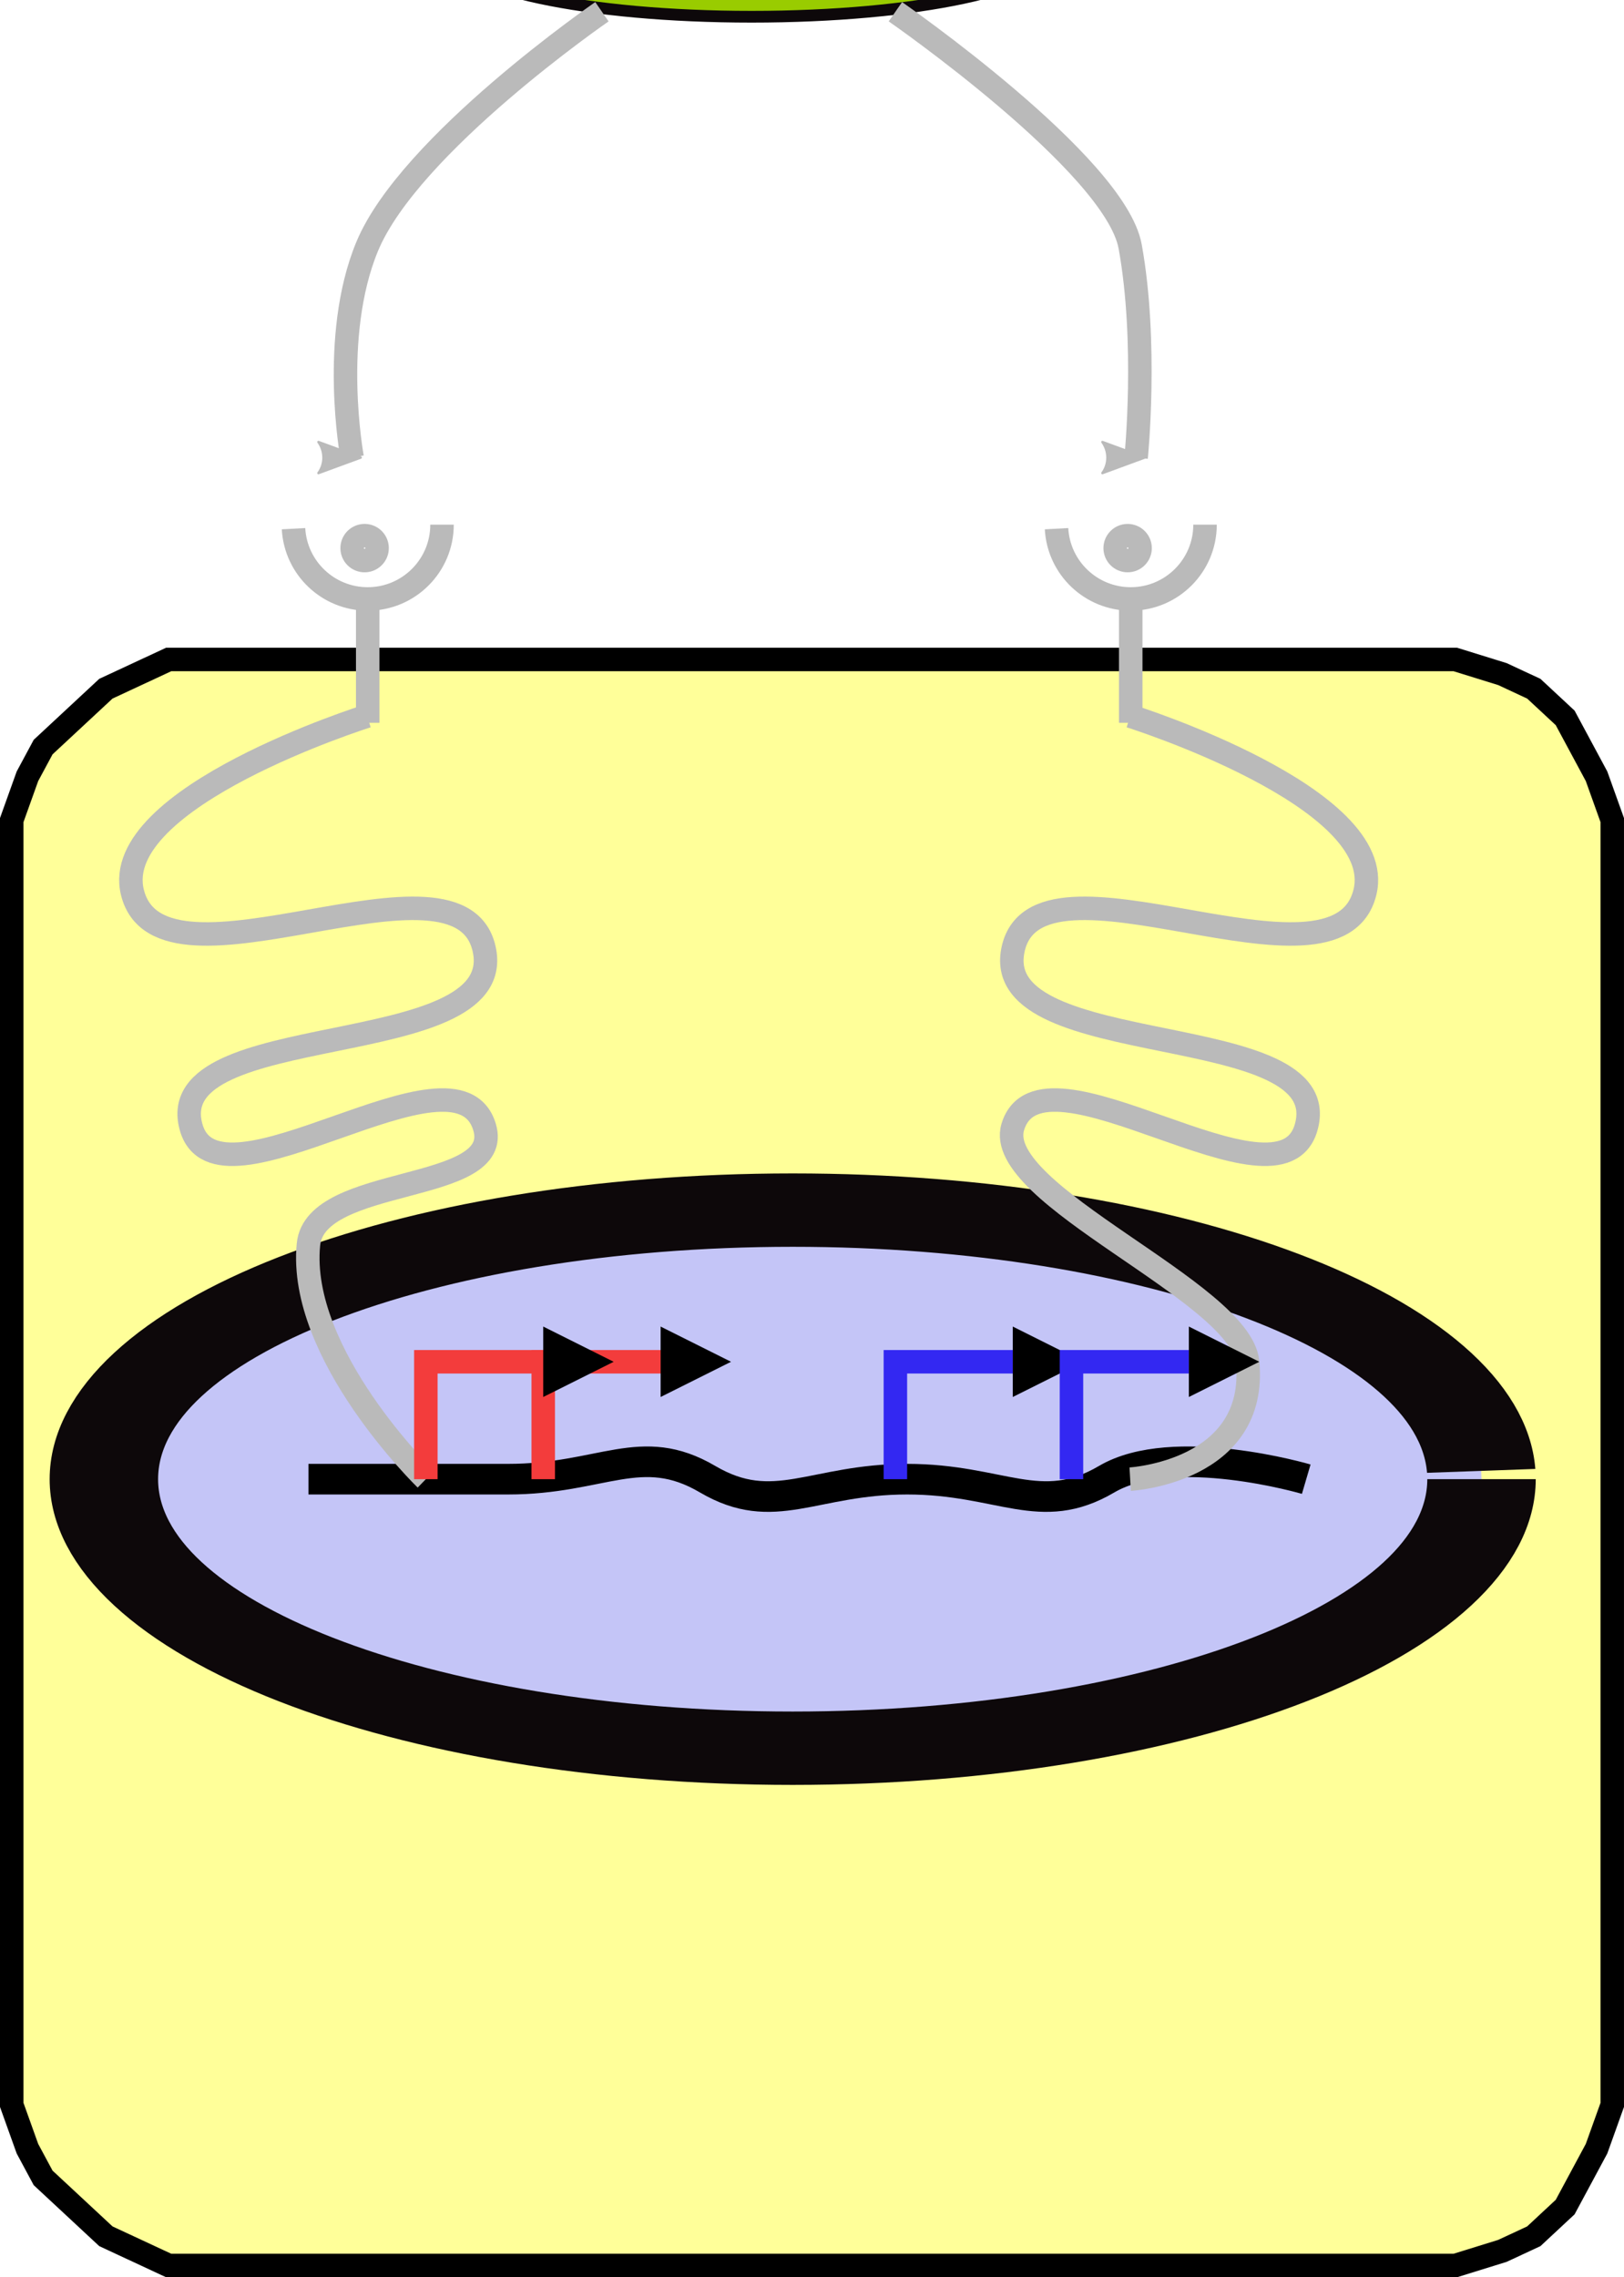 <?xml version="1.0" encoding="UTF-8" standalone="no"?>
<svg
   xmlns:dc="http://purl.org/dc/elements/1.1/"
   xmlns:cc="http://creativecommons.org/ns#"
   xmlns:rdf="http://www.w3.org/1999/02/22-rdf-syntax-ns#"
   xmlns:svg="http://www.w3.org/2000/svg"
   xmlns="http://www.w3.org/2000/svg"
   xmlns:sodipodi="http://sodipodi.sourceforge.net/DTD/sodipodi-0.dtd"
   xmlns:inkscape="http://www.inkscape.org/namespaces/inkscape"
   width="138.346"
   height="193.981"
   id="svg11205"
   sodipodi:version="0.32"
   inkscape:version="0.47pre4 r22446"
   sodipodi:docname="hep-pe-lsec-signals-only-mrna.svg"
   inkscape:output_extension="org.inkscape.output.svg.inkscape"
   version="1.0">
  <sodipodi:namedview
     inkscape:window-height="1152"
     inkscape:window-width="1528"
     inkscape:pageshadow="2"
     inkscape:pageopacity="0.0"
     guidetolerance="10.0"
     gridtolerance="10.0"
     objecttolerance="10.0"
     borderopacity="1.0"
     bordercolor="#666666"
     pagecolor="#ffffff"
     id="base"
     showgrid="true"
     inkscape:snap-global="true"
     inkscape:zoom="3.6415266"
     inkscape:cx="55.248518"
     inkscape:cy="99.750282"
     inkscape:window-x="0"
     inkscape:window-y="24"
     inkscape:current-layer="g3495"
     inkscape:window-maximized="1">
    <inkscape:grid
       enabled="true"
       visible="true"
       id="grid11766"
       type="xygrid"
       empspacing="5"
       snapvisiblegridlinesonly="true" />
  </sodipodi:namedview>
  <defs
     id="defs11207">
    <inkscape:path-effect
       effect="spiro"
       id="path-effect4948"
       is_visible="true" />
    <inkscape:path-effect
       effect="spiro"
       id="path-effect4944"
       is_visible="true" />
    <inkscape:path-effect
       effect="spiro"
       id="path-effect4940"
       is_visible="true" />
    <inkscape:path-effect
       is_visible="true"
       id="path-effect4408"
       effect="spiro" />
    <marker
       style="overflow:visible"
       id="Arrow2Mend"
       refX="0"
       refY="0"
       orient="auto"
       inkscape:stockid="Arrow2Mend">
      <path
         transform="scale(-0.6,-0.6)"
         d="M 8.719,4.034 -2.207,0.016 8.719,-4.002 c -1.745,2.372 -1.735,5.617 -6e-7,8.035 z"
         style="font-size:12px;fill-rule:evenodd;stroke-width:0.625;stroke-linejoin:round"
         id="path3982" />
    </marker>
    <inkscape:perspective
       id="perspective11764"
       inkscape:persp3d-origin="206.52451 : 59.184331 : 1"
       inkscape:vp_z="413.04901 : 88.776497 : 1"
       inkscape:vp_y="0 : 1000 : 0"
       inkscape:vp_x="0 : 88.776497 : 1"
       sodipodi:type="inkscape:persp3d" />
    <marker
       orient="auto"
       markerHeight="3"
       markerWidth="4"
       markerUnits="strokeWidth"
       refY="5"
       refX="0"
       viewBox="0 0 10 10"
       id="ArrowEnd">
      <path
         id="path11210"
         d="M 0,0 10,5 0,10 0,0 z" />
    </marker>
    <marker
       orient="auto"
       markerHeight="3"
       markerWidth="4"
       markerUnits="strokeWidth"
       refY="5"
       refX="10"
       viewBox="0 0 10 10"
       id="ArrowStart">
      <path
         id="path11213"
         d="M 10,0 0,5 10,10 10,0 z" />
    </marker>
    <inkscape:perspective
       sodipodi:type="inkscape:persp3d"
       inkscape:vp_x="0 : 0.5 : 1"
       inkscape:vp_y="0 : 1000 : 0"
       inkscape:vp_z="1 : 0.5 : 1"
       inkscape:persp3d-origin="0.5 : 0.33333333 : 1"
       id="perspective4426" />
    <inkscape:path-effect
       is_visible="true"
       id="path-effect4408-2"
       effect="spiro" />
    <inkscape:perspective
       sodipodi:type="inkscape:persp3d"
       inkscape:vp_x="0 : 0.5 : 1"
       inkscape:vp_y="0 : 1000 : 0"
       inkscape:vp_z="1 : 0.5 : 1"
       inkscape:persp3d-origin="0.5 : 0.33333333 : 1"
       id="perspective4426-7" />
    <inkscape:path-effect
       is_visible="true"
       id="path-effect4408-8"
       effect="spiro" />
    <marker
       style="overflow:visible"
       id="Arrow2MendL"
       refX="0"
       refY="0"
       orient="auto"
       inkscape:stockid="Arrow2MendL">
      <path
         transform="scale(-0.6,-0.6)"
         d="M 8.719,4.034 -2.207,0.016 8.719,-4.002 c -1.745,2.372 -1.735,5.617 -6e-7,8.035 z"
         style="font-size:12px;fill:#f33c3c;fill-rule:evenodd;stroke:#f33c3c;stroke-width:0.625;stroke-linejoin:round"
         id="path4479" />
    </marker>
    <inkscape:perspective
       id="perspective4916"
       inkscape:persp3d-origin="0.5 : 0.33333333 : 1"
       inkscape:vp_z="1 : 0.5 : 1"
       inkscape:vp_y="0 : 1000 : 0"
       inkscape:vp_x="0 : 0.5 : 1"
       sodipodi:type="inkscape:persp3d" />
    <marker
       style="overflow:visible"
       id="Arrow2MendL-2"
       refX="0"
       refY="0"
       orient="auto"
       inkscape:stockid="Arrow2MendL">
      <path
         transform="scale(-0.6,-0.6)"
         d="M 8.719,4.034 -2.207,0.016 8.719,-4.002 c -1.745,2.372 -1.735,5.617 -6e-7,8.035 z"
         style="font-size:12px;fill:#f33c3c;fill-rule:evenodd;stroke:#f33c3c;stroke-width:0.625;stroke-linejoin:round"
         id="path4479-4" />
    </marker>
    <inkscape:perspective
       id="perspective5154"
       inkscape:persp3d-origin="0.5 : 0.33333333 : 1"
       inkscape:vp_z="1 : 0.5 : 1"
       inkscape:vp_y="0 : 1000 : 0"
       inkscape:vp_x="0 : 0.5 : 1"
       sodipodi:type="inkscape:persp3d" />
    <inkscape:path-effect
       is_visible="true"
       id="path-effect4408-86"
       effect="spiro" />
    <inkscape:perspective
       id="perspective5154-5"
       inkscape:persp3d-origin="0.5 : 0.33333333 : 1"
       inkscape:vp_z="1 : 0.5 : 1"
       inkscape:vp_y="0 : 1000 : 0"
       inkscape:vp_x="0 : 0.5 : 1"
       sodipodi:type="inkscape:persp3d" />
    <inkscape:path-effect
       is_visible="true"
       id="path-effect4408-9"
       effect="spiro" />
    <marker
       orient="auto"
       markerHeight="3"
       markerWidth="4"
       markerUnits="strokeWidth"
       refY="5"
       refX="0"
       viewBox="0 0 10 10"
       id="ArrowEndl"
       inkscape:stockid="ArrowEndl">
      <path
         id="path5217"
         d="M 0,0 10,5 0,10 0,0 z" />
    </marker>
    <marker
       orient="auto"
       markerHeight="3"
       markerWidth="4"
       markerUnits="strokeWidth"
       refY="5"
       refX="0"
       viewBox="0 0 10 10"
       id="ArrowEndlf"
       inkscape:stockid="ArrowEndlf">
      <path
         id="path5316"
         d="M 0,0 10,5 0,10 0,0 z" />
    </marker>
    <marker
       style="overflow:visible"
       id="Arrow2MendLp"
       refX="0"
       refY="0"
       orient="auto"
       inkscape:stockid="Arrow2MendLp">
      <path
         transform="scale(-0.6,-0.6)"
         d="M 8.719,4.034 -2.207,0.016 8.719,-4.002 c -1.745,2.372 -1.735,5.617 -6e-7,8.035 z"
         style="font-size:12px;fill:#3328f2;fill-rule:evenodd;stroke:#3328f2;stroke-width:0.625;stroke-linejoin:round"
         id="path5419" />
    </marker>
    <inkscape:perspective
       sodipodi:type="inkscape:persp3d"
       inkscape:vp_x="0 : 0.5 : 1"
       inkscape:vp_y="0 : 1000 : 0"
       inkscape:vp_z="1 : 0.5 : 1"
       inkscape:persp3d-origin="0.5 : 0.33333333 : 1"
       id="perspective5498" />
    <inkscape:perspective
       sodipodi:type="inkscape:persp3d"
       inkscape:vp_x="0 : 0.5 : 1"
       inkscape:vp_y="0 : 1000 : 0"
       inkscape:vp_z="1 : 0.5 : 1"
       inkscape:persp3d-origin="0.5 : 0.33333333 : 1"
       id="perspective5520" />
    <marker
       orient="auto"
       markerHeight="3"
       markerWidth="4"
       markerUnits="strokeWidth"
       refY="5"
       refX="0"
       viewBox="0 0 10 10"
       id="ArrowEndlf-5"
       inkscape:stockid="ArrowEndlf">
      <path
         id="path5316-7"
         d="M 0,0 10,5 0,10 0,0 z" />
    </marker>
    <inkscape:path-effect
       effect="spiro"
       id="path-effect4948-2"
       is_visible="true" />
    <inkscape:perspective
       sodipodi:type="inkscape:persp3d"
       inkscape:vp_x="0 : 0.5 : 1"
       inkscape:vp_y="0 : 1000 : 0"
       inkscape:vp_z="1 : 0.5 : 1"
       inkscape:persp3d-origin="0.5 : 0.33333333 : 1"
       id="perspective5578" />
    <inkscape:path-effect
       is_visible="true"
       id="path-effect4408-2-3"
       effect="spiro" />
    <inkscape:perspective
       sodipodi:type="inkscape:persp3d"
       inkscape:vp_x="0 : 0.5 : 1"
       inkscape:vp_y="0 : 1000 : 0"
       inkscape:vp_z="1 : 0.5 : 1"
       inkscape:persp3d-origin="0.5 : 0.33333333 : 1"
       id="perspective5578-3" />
    <inkscape:path-effect
       is_visible="true"
       id="path-effect4408-2-1"
       effect="spiro" />
    <marker
       orient="auto"
       markerHeight="3"
       markerWidth="4"
       markerUnits="strokeWidth"
       refY="5"
       refX="0"
       viewBox="0 0 10 10"
       id="ArrowEndlfH"
       inkscape:stockid="ArrowEndlfH">
      <path
         id="path5655"
         d="M 0,0 10,5 0,10 0,0 z" />
    </marker>
    <inkscape:perspective
       id="perspective5749"
       inkscape:persp3d-origin="0.5 : 0.33333333 : 1"
       inkscape:vp_z="1 : 0.5 : 1"
       inkscape:vp_y="0 : 1000 : 0"
       inkscape:vp_x="0 : 0.5 : 1"
       sodipodi:type="inkscape:persp3d" />
    <marker
       orient="auto"
       markerHeight="3"
       markerWidth="4"
       markerUnits="strokeWidth"
       refY="5"
       refX="0"
       viewBox="0 0 10 10"
       id="ArrowEndlf-9"
       inkscape:stockid="ArrowEndlf">
      <path
         id="path5316-2"
         d="M 0,0 10,5 0,10 0,0 z" />
    </marker>
    <inkscape:path-effect
       effect="spiro"
       id="path-effect4948-0"
       is_visible="true" />
    <inkscape:perspective
       id="perspective5780"
       inkscape:persp3d-origin="0.5 : 0.33333333 : 1"
       inkscape:vp_z="1 : 0.5 : 1"
       inkscape:vp_y="0 : 1000 : 0"
       inkscape:vp_x="0 : 0.5 : 1"
       sodipodi:type="inkscape:persp3d" />
    <marker
       orient="auto"
       markerHeight="3"
       markerWidth="4"
       markerUnits="strokeWidth"
       refY="5"
       refX="0"
       viewBox="0 0 10 10"
       id="ArrowEndlfH-7"
       inkscape:stockid="ArrowEndlfH">
      <path
         id="path5655-5"
         d="M 0,0 10,5 0,10 0,0 z" />
    </marker>
    <inkscape:path-effect
       effect="spiro"
       id="path-effect4948-2-1"
       is_visible="true" />
    <inkscape:perspective
       id="perspective6063"
       inkscape:persp3d-origin="0.5 : 0.33333333 : 1"
       inkscape:vp_z="1 : 0.5 : 1"
       inkscape:vp_y="0 : 1000 : 0"
       inkscape:vp_x="0 : 0.5 : 1"
       sodipodi:type="inkscape:persp3d" />
    <inkscape:perspective
       id="perspective6063-6"
       inkscape:persp3d-origin="0.5 : 0.33333333 : 1"
       inkscape:vp_z="1 : 0.5 : 1"
       inkscape:vp_y="0 : 1000 : 0"
       inkscape:vp_x="0 : 0.5 : 1"
       sodipodi:type="inkscape:persp3d" />
    <inkscape:perspective
       id="perspective6094"
       inkscape:persp3d-origin="0.5 : 0.33333333 : 1"
       inkscape:vp_z="1 : 0.5 : 1"
       inkscape:vp_y="0 : 1000 : 0"
       inkscape:vp_x="0 : 0.5 : 1"
       sodipodi:type="inkscape:persp3d" />
    <inkscape:perspective
       id="perspective6116"
       inkscape:persp3d-origin="0.5 : 0.33333333 : 1"
       inkscape:vp_z="1 : 0.5 : 1"
       inkscape:vp_y="0 : 1000 : 0"
       inkscape:vp_x="0 : 0.5 : 1"
       sodipodi:type="inkscape:persp3d" />
    <inkscape:perspective
       id="perspective6116-2"
       inkscape:persp3d-origin="0.5 : 0.33333333 : 1"
       inkscape:vp_z="1 : 0.5 : 1"
       inkscape:vp_y="0 : 1000 : 0"
       inkscape:vp_x="0 : 0.5 : 1"
       sodipodi:type="inkscape:persp3d" />
    <inkscape:perspective
       id="perspective6116-5"
       inkscape:persp3d-origin="0.5 : 0.33333333 : 1"
       inkscape:vp_z="1 : 0.5 : 1"
       inkscape:vp_y="0 : 1000 : 0"
       inkscape:vp_x="0 : 0.5 : 1"
       sodipodi:type="inkscape:persp3d" />
    <inkscape:perspective
       id="perspective6390"
       inkscape:persp3d-origin="0.5 : 0.33333333 : 1"
       inkscape:vp_z="1 : 0.5 : 1"
       inkscape:vp_y="0 : 1000 : 0"
       inkscape:vp_x="0 : 0.5 : 1"
       sodipodi:type="inkscape:persp3d" />
    <inkscape:perspective
       id="perspective6626"
       inkscape:persp3d-origin="0.5 : 0.33333333 : 1"
       inkscape:vp_z="1 : 0.5 : 1"
       inkscape:vp_y="0 : 1000 : 0"
       inkscape:vp_x="0 : 0.5 : 1"
       sodipodi:type="inkscape:persp3d" />
    <inkscape:perspective
       id="perspective6626-7"
       inkscape:persp3d-origin="0.5 : 0.33333333 : 1"
       inkscape:vp_z="1 : 0.5 : 1"
       inkscape:vp_y="0 : 1000 : 0"
       inkscape:vp_x="0 : 0.5 : 1"
       sodipodi:type="inkscape:persp3d" />
    <inkscape:perspective
       id="perspective6626-6"
       inkscape:persp3d-origin="0.5 : 0.33333333 : 1"
       inkscape:vp_z="1 : 0.5 : 1"
       inkscape:vp_y="0 : 1000 : 0"
       inkscape:vp_x="0 : 0.5 : 1"
       sodipodi:type="inkscape:persp3d" />
    <marker
       style="overflow:visible"
       id="Arrow2MendLa"
       refX="0"
       refY="0"
       orient="auto"
       inkscape:stockid="Arrow2MendLa">
      <path
         transform="scale(-0.6,-0.6)"
         d="M 8.719,4.034 -2.207,0.016 8.719,-4.002 c -1.745,2.372 -1.735,5.617 -6e-7,8.035 z"
         style="stroke-linejoin:round;font-size:12px;fill-rule:evenodd;stroke:#bababa;stroke-width:0.625;fill:#bababa"
         id="path6720" />
    </marker>
    <inkscape:perspective
       sodipodi:type="inkscape:persp3d"
       inkscape:vp_x="0 : 0.5 : 1"
       inkscape:vp_y="0 : 1000 : 0"
       inkscape:vp_z="1 : 0.5 : 1"
       inkscape:persp3d-origin="0.5 : 0.33333333 : 1"
       id="perspective6626-63" />
    <inkscape:perspective
       sodipodi:type="inkscape:persp3d"
       inkscape:vp_x="0 : 0.5 : 1"
       inkscape:vp_y="0 : 1000 : 0"
       inkscape:vp_z="1 : 0.5 : 1"
       inkscape:persp3d-origin="0.5 : 0.33333333 : 1"
       id="perspective6626-2" />
    <inkscape:perspective
       sodipodi:type="inkscape:persp3d"
       inkscape:vp_x="0 : 0.5 : 1"
       inkscape:vp_y="0 : 1000 : 0"
       inkscape:vp_z="1 : 0.5 : 1"
       inkscape:persp3d-origin="0.5 : 0.33333333 : 1"
       id="perspective6626-27" />
    <inkscape:perspective
       sodipodi:type="inkscape:persp3d"
       inkscape:vp_x="0 : 0.5 : 1"
       inkscape:vp_y="0 : 1000 : 0"
       inkscape:vp_z="1 : 0.5 : 1"
       inkscape:persp3d-origin="0.5 : 0.33333333 : 1"
       id="perspective6626-72" />
    <marker
       style="overflow:visible"
       id="Arrow2MendLp6"
       refX="0"
       refY="0"
       orient="auto"
       inkscape:stockid="Arrow2MendLp6">
      <path
         transform="scale(-0.6,-0.6)"
         d="M 8.719,4.034 -2.207,0.016 8.719,-4.002 c -1.745,2.372 -1.735,5.617 -6e-7,8.035 z"
         style="stroke-linejoin:round;font-size:12px;fill-rule:evenodd;stroke:#bababa;stroke-width:0.625;fill:#bababa"
         id="path6962" />
    </marker>
    <inkscape:perspective
       id="perspective8200"
       inkscape:persp3d-origin="0.5 : 0.33333333 : 1"
       inkscape:vp_z="1 : 0.5 : 1"
       inkscape:vp_y="0 : 1000 : 0"
       inkscape:vp_x="0 : 0.5 : 1"
       sodipodi:type="inkscape:persp3d" />
  </defs>
  <g
     transform="translate(23.581,-191.553)"
     id="g11759" />
  <g
     transform="translate(-171.419,-231.979)"
     id="g12568">
    <path
       sodipodi:type="arc"
       style="fill:#99cc00;fill-opacity:1;fill-rule:evenodd;stroke:#0d080a;stroke-width:1;stroke-linecap:butt;stroke-linejoin:miter;stroke-miterlimit:4;stroke-opacity:1;stroke-dasharray:none;stroke-dashoffset:0;marker:none;visibility:visible;display:inline;overflow:visible;enable-background:accumulate"
       id="path12039"
       sodipodi:cx="235.44536"
       sodipodi:cy="227.97908"
       sodipodi:rx="25.445358"
       sodipodi:ry="5.4260864"
       d="m 260.891,227.979 c 0,2.997 -11.392,5.426 -25.445,5.426 -14.053,0 -25.445,-2.429 -25.445,-5.426 0,-2.997 11.392,-5.426 25.445,-5.426 13.748,0 25.01,2.329 25.433,5.259"
       sodipodi:start="0"
       sodipodi:end="6.2524143"
       sodipodi:open="true" />
    <path
       sodipodi:type="arc"
       style="fill:#ffffff;fill-opacity:1;fill-rule:evenodd;stroke:#0d080a;stroke-width:1;stroke-linecap:butt;stroke-linejoin:miter;stroke-miterlimit:4;stroke-opacity:1;stroke-dasharray:none;stroke-dashoffset:0;marker:none;visibility:visible;display:inline;overflow:visible;enable-background:accumulate"
       id="path12566"
       sodipodi:cx="235.44536"
       sodipodi:cy="227.97908"
       sodipodi:rx="2.8977828"
       sodipodi:ry="2.8977828"
       d="m 238.343,227.979 c 0,1.6 -1.297,2.898 -2.898,2.898 -1.6,0 -2.898,-1.297 -2.898,-2.898 0,-1.6 1.297,-2.898 2.898,-2.898 1.566,0 2.848,1.244 2.896,2.809"
       sodipodi:start="0"
       sodipodi:end="6.2524143"
       sodipodi:open="true"
       transform="translate(-0.548,-0.426)" />
  </g>
  <g
     transform="translate(-454.245,-123.748)"
     id="g3495">
    <path
       id="path12628"
       d="m 472.622,179.925 -4.01,0 -2.673,1.244 -2.673,1.244 -2.674,2.487 -2.673,2.487 -1.337,2.487 -1.337,3.731 0,2.487 0,103.224 0,3.732 1.337,3.73 1.337,2.488 2.673,2.486 2.674,2.488 2.673,1.244 2.673,1.244 4.01,0 102.928,0 2.673,0 4.01,-1.244 2.673,-1.244 2.673,-2.488 1.337,-2.486 1.337,-2.488 1.337,-3.73 0,-3.732 0,-103.224 0,-2.487 -1.337,-3.731 -1.337,-2.487 -1.337,-2.487 -2.673,-2.487 -2.673,-1.244 -4.01,-1.244 -2.673,0 -102.928,0"
       style="fill:#ffff99;fill-opacity:1;stroke:#000000;stroke-width:2;stroke-miterlimit:4;stroke-dasharray:none" />
    <path
       sodipodi:type="arc"
       style="fill:#c4c5f7;fill-opacity:1;fill-rule:evenodd;stroke:#0d080a;stroke-width:1;stroke-linecap:butt;stroke-linejoin:miter;stroke-miterlimit:4;stroke-opacity:1;stroke-dasharray:none;stroke-dashoffset:0;marker:none;visibility:visible;display:inline;overflow:visible;enable-background:accumulate"
       id="path3493"
       sodipodi:cx="235.44536"
       sodipodi:cy="227.97908"
       sodipodi:rx="6.3523369"
       sodipodi:ry="3.6669543"
       d="m 241.798,227.979 c 0,2.025 -2.844,3.667 -6.352,3.667 -3.508,0 -6.352,-1.642 -6.352,-3.667 0,-2.025 2.844,-3.667 6.352,-3.667 3.432,0 6.244,1.574 6.349,3.554"
       sodipodi:start="0"
       sodipodi:end="6.2524143"
       sodipodi:open="true"
       transform="matrix(9.238,0,0,6.25,-1653.277,-1175.121)" />
    <path
       sodipodi:nodetypes="csssss"
       id="path3762"
       d="m 480.522,249.748 c 0,0 8.986,0 17,0 8.014,0 11.333,-3.333 17,0 5.667,3.333 8.986,0 17,0 8.014,0 11.333,3.333 17,0 5.667,-3.333 17,0 17,0"
       style="fill:none;stroke:#000000;stroke-width:2.608;stroke-linecap:butt;stroke-linejoin:miter;stroke-miterlimit:4;stroke-opacity:1;stroke-dasharray:none" />
    <path
       sodipodi:nodetypes="css"
       transform="translate(480.522,113.822)"
       id="path3764"
       d="m 25,10.926 c 0,0 -16.392,11.29 -20,20 -3.189,7.699 -1.277,17.981 -1.277,17.981"
       style="stroke-linejoin:miter;enable-background:accumulate;marker-end:url(#Arrow2MendLa);stroke-opacity:1;color:#000000;stroke-dashoffset:0;visibility:visible;stroke:#bababa;stroke-linecap:butt;stroke-miterlimit:4;marker:none;stroke-dasharray:none;overflow:visible;stroke-width:2;display:inline;fill:none" />
    <g
       inkscape:transform-center-y="-4.9999996"
       inkscape:transform-center-x="39.988809"
       style="stroke:#bababa;stroke-width:4.741;stroke-miterlimit:4;stroke-opacity:1;stroke-dasharray:none;color:#000000;fill:none;stroke-linecap:butt;stroke-linejoin:miter;stroke-dashoffset:0;marker:none;visibility:visible;display:inline;overflow:visible;enable-background:accumulate"
       transform="matrix(0.422,0,0,0.422,322.88,107.354)"
       id="g4414">
      <path
         sodipodi:type="arc"
         style="fill:none;stroke:#bababa;stroke-width:4.741;stroke-linecap:butt;stroke-miterlimit:4;stroke-opacity:1;stroke-dasharray:none;color:#000000;stroke-linejoin:miter;stroke-dashoffset:0;marker:none;visibility:visible;display:inline;overflow:visible;enable-background:accumulate"
         id="path4404"
         sodipodi:cx="-95"
         sodipodi:cy="30.926086"
         sodipodi:rx="15"
         sodipodi:ry="15"
         d="m -80,30.926 c 0,8.284 -6.716,15 -15,15 -7.966,0 -14.543,-6.227 -14.978,-14.181"
         transform="translate(480.522,113.822)"
         sodipodi:start="0"
         sodipodi:end="3.0869475"
         sodipodi:open="true" />
      <path
         style="fill:none;stroke:#bababa;stroke-width:4.741;stroke-linecap:butt;stroke-linejoin:miter;stroke-miterlimit:4;stroke-opacity:1;stroke-dasharray:none;color:#000000;stroke-dashoffset:0;marker:none;visibility:visible;display:inline;overflow:visible;enable-background:accumulate"
         d="m -95,45.926 0,25 0,0"
         id="path4406"
         inkscape:path-effect="#path-effect4408"
         inkscape:original-d="m -95,45.926086 c 0,25 0,25 0,25 l 0,0"
         transform="translate(480.522,113.822)" />
    </g>
    <g
       inkscape:transform-center-y="-4.9999996"
       inkscape:transform-center-x="39.988809"
       style="stroke:#bababa;stroke-width:4.741;stroke-miterlimit:4;stroke-opacity:1;stroke-dasharray:none;color:#000000;fill:none;stroke-linecap:butt;stroke-linejoin:miter;stroke-dashoffset:0;marker:none;visibility:visible;display:inline;overflow:visible;enable-background:accumulate"
       transform="matrix(0.422,0,0,0.422,387.88,107.354)"
       id="g4414-2">
      <path
         sodipodi:type="arc"
         style="fill:none;stroke:#bababa;stroke-width:4.741;stroke-linecap:butt;stroke-miterlimit:4;stroke-opacity:1;stroke-dasharray:none;color:#000000;stroke-linejoin:miter;stroke-dashoffset:0;marker:none;visibility:visible;display:inline;overflow:visible;enable-background:accumulate"
         id="path4404-7"
         sodipodi:cx="-95"
         sodipodi:cy="30.926086"
         sodipodi:rx="15"
         sodipodi:ry="15"
         d="m -80,30.926 c 0,8.284 -6.716,15 -15,15 -7.966,0 -14.543,-6.227 -14.978,-14.181"
         transform="translate(480.522,113.822)"
         sodipodi:start="0"
         sodipodi:end="3.0869475"
         sodipodi:open="true" />
      <path
         style="fill:none;stroke:#bababa;stroke-width:4.741;stroke-linecap:butt;stroke-linejoin:miter;stroke-miterlimit:4;stroke-opacity:1;stroke-dasharray:none;color:#000000;stroke-dashoffset:0;marker:none;visibility:visible;display:inline;overflow:visible;enable-background:accumulate"
         d="m -95,45.926 0,25 0,0"
         id="path4406-7"
         inkscape:path-effect="#path-effect4408-2"
         inkscape:original-d="m -95,45.926086 c 0,25 0,25 0,25 l 0,0"
         transform="translate(480.522,113.822)" />
    </g>
    <path
       sodipodi:nodetypes="css"
       id="path3764-2"
       d="m 530.522,124.748 c 0,0 18.723,12.981 20,20 1.492,8.199 0.508,17.981 0.508,17.981"
       style="stroke-linejoin:miter;enable-background:accumulate;marker-end:url(#Arrow2MendLp6);stroke-opacity:1;color:#000000;stroke-dashoffset:0;visibility:visible;stroke:#bababa;stroke-linecap:butt;stroke-miterlimit:4;marker:none;stroke-dasharray:none;overflow:visible;stroke-width:2;display:inline;fill:none" />
    <path
       style="color:#000000;fill:none;stroke:#bababa;stroke-width:2;stroke-linecap:butt;stroke-linejoin:miter;stroke-miterlimit:4;stroke-opacity:1;stroke-dasharray:none;stroke-dashoffset:0;marker:none;visibility:visible;display:inline;overflow:visible;enable-background:accumulate"
       d="m 485.522,184.748 c 0,0 -21.974,6.904 -20,15 2.402,9.849 28.109,-4.96 30,5 1.813,9.548 -27.594,5.634 -25,15 2.224,8.031 22.585,-7.976 25,0 1.741,5.751 -14.408,4.02 -15,10 -0.929,9.382 10,20 10,20"
       id="path4942"
       sodipodi:nodetypes="cssssss" />
    <path
       style="color:#000000;fill:none;stroke:#f33c3c;stroke-width:2;stroke-linecap:butt;stroke-linejoin:miter;stroke-miterlimit:4;stroke-opacity:1;stroke-dasharray:none;stroke-dashoffset:0;marker:none;marker-end:url(#ArrowEndlf);visibility:visible;display:inline;overflow:visible;enable-background:accumulate"
       d="m 20,135.926 0,-10 10,0"
       id="path4946"
       inkscape:path-effect="#path-effect4948"
       inkscape:original-d="m 20,135.92609 0,-10 10,0"
       transform="translate(480.522,113.822)"
       sodipodi:nodetypes="ccc" />
    <path
       style="color:#000000;fill:none;stroke:#bababa;stroke-width:2;stroke-linecap:butt;stroke-linejoin:miter;stroke-miterlimit:4;stroke-opacity:1;stroke-dasharray:none;stroke-dashoffset:0;marker:none;visibility:visible;display:inline;overflow:visible;enable-background:accumulate"
       d="m 550.522,184.748 c 0,0 21.974,6.904 20,15 -2.402,9.849 -28.109,-4.96 -30,5 -1.813,9.548 27.594,5.634 25,15 -2.224,8.031 -22.585,-7.976 -25,0 -1.741,5.751 19.408,14.02 20,20 0.929,9.382 -10,10 -10,10"
       id="path4942-1"
       sodipodi:nodetypes="cssssss" />
    <path
       style="color:#000000;fill:none;stroke:#3328f2;stroke-width:2;stroke-linecap:butt;stroke-linejoin:miter;stroke-miterlimit:4;stroke-opacity:1;stroke-dasharray:none;stroke-dashoffset:0;marker:none;marker-end:url(#ArrowEndlfH);visibility:visible;display:inline;overflow:visible;enable-background:accumulate"
       d="m 530.522,249.748 0,-10 10,0"
       id="path4946-8"
       inkscape:path-effect="#path-effect4948-2"
       inkscape:original-d="m 530.5222,249.74809 0,-10 10,0" />
    <path
       style="color:#000000;fill:none;stroke:#f33c3c;stroke-width:2;stroke-linecap:butt;stroke-linejoin:miter;stroke-miterlimit:4;stroke-opacity:1;stroke-dasharray:none;stroke-dashoffset:0;marker:none;marker-end:url(#ArrowEndlf);visibility:visible;display:inline;overflow:visible;enable-background:accumulate"
       d="m 490.522,249.748 0,-10 10,0"
       id="path4946-0"
       inkscape:path-effect="#path-effect4948-0"
       inkscape:original-d="m 490.5222,249.74809 0,-10 10,0"
       sodipodi:nodetypes="ccc" />
    <path
       style="color:#000000;fill:none;stroke:#3328f2;stroke-width:2;stroke-linecap:butt;stroke-linejoin:miter;stroke-miterlimit:4;stroke-opacity:1;stroke-dasharray:none;stroke-dashoffset:0;marker:none;marker-end:url(#ArrowEndlfH);visibility:visible;display:inline;overflow:visible;enable-background:accumulate"
       d="m 545.522,249.748 0,-10 10,0"
       id="path4946-8-4"
       inkscape:path-effect="#path-effect4948-2-1"
       inkscape:original-d="m 545.5222,249.74809 0,-10 10,0" />
    <path
       sodipodi:type="arc"
       style="color:#000000;fill:none;stroke:#bababa;stroke-width:2;stroke-linecap:butt;stroke-linejoin:miter;stroke-miterlimit:4;stroke-opacity:1;stroke-dasharray:none;stroke-dashoffset:0;marker:none;visibility:visible;display:inline;overflow:visible;enable-background:accumulate"
       id="path5847"
       sodipodi:cx="5"
       sodipodi:cy="48.980804"
       sodipodi:rx="0"
       sodipodi:ry="0"
       transform="translate(480.662,120.396)" />
    <path
       sodipodi:type="arc"
       style="color:#000000;fill:none;stroke:#3328f2;stroke-width:2;stroke-linecap:butt;stroke-linejoin:miter;stroke-miterlimit:4;stroke-opacity:1;stroke-dasharray:none;stroke-dashoffset:0;marker:none;visibility:visible;display:inline;overflow:visible;enable-background:accumulate"
       id="path5847-0"
       sodipodi:cx="5"
       sodipodi:cy="48.980804"
       sodipodi:rx="0"
       sodipodi:ry="0"
       transform="translate(454.245,123.748)" />
    <path
       sodipodi:type="arc"
       style="color:#000000;fill:none;stroke:#3328f2;stroke-width:2;stroke-linecap:butt;stroke-linejoin:miter;stroke-miterlimit:4;stroke-opacity:1;stroke-dasharray:none;stroke-dashoffset:0;marker:none;visibility:visible;display:inline;overflow:visible;enable-background:accumulate"
       id="path5847-3"
       sodipodi:cx="5"
       sodipodi:cy="48.980804"
       sodipodi:rx="0"
       sodipodi:ry="0"
       transform="translate(454.245,123.748)" />
    <path
       sodipodi:type="arc"
       style="color:#000000;fill:none;stroke:#3328f2;stroke-width:2;stroke-linecap:butt;stroke-linejoin:miter;stroke-miterlimit:4;stroke-opacity:1;stroke-dasharray:none;stroke-dashoffset:0;marker:none;visibility:visible;display:inline;overflow:visible;enable-background:accumulate"
       id="path5847-4"
       sodipodi:cx="5"
       sodipodi:cy="48.980804"
       sodipodi:rx="0"
       sodipodi:ry="0"
       transform="translate(509.245,121.277)" />
    <path
       sodipodi:type="arc"
       style="color:#000000;fill:none;stroke:#3328f2;stroke-width:2;stroke-linecap:butt;stroke-linejoin:miter;stroke-miterlimit:4;stroke-opacity:1;stroke-dasharray:none;stroke-dashoffset:0;marker:none;visibility:visible;display:inline;overflow:visible;enable-background:accumulate"
       id="path5847-6"
       sodipodi:cx="5"
       sodipodi:cy="48.980804"
       sodipodi:rx="0"
       sodipodi:ry="0"
       transform="translate(519.245,108.748)" />
    <path
       sodipodi:type="arc"
       style="color:#000000;fill:none;stroke:#3328f2;stroke-width:2;stroke-linecap:butt;stroke-linejoin:miter;stroke-miterlimit:4;stroke-opacity:1;stroke-dasharray:none;stroke-dashoffset:0;marker:none;visibility:visible;display:inline;overflow:visible;enable-background:accumulate"
       id="path5847-7"
       sodipodi:cx="5"
       sodipodi:cy="48.980804"
       sodipodi:rx="0"
       sodipodi:ry="0"
       transform="translate(519.245,108.748)" />
    <path
       sodipodi:type="arc"
       style="color:#000000;fill:none;stroke:#3328f2;stroke-width:2;stroke-linecap:butt;stroke-linejoin:miter;stroke-miterlimit:4;stroke-opacity:1;stroke-dasharray:none;stroke-dashoffset:0;marker:none;visibility:visible;display:inline;overflow:visible;enable-background:accumulate"
       id="path5847-07"
       sodipodi:cx="5"
       sodipodi:cy="48.980804"
       sodipodi:rx="0"
       sodipodi:ry="0"
       transform="translate(519.245,108.748)" />
    <path
       transform="translate(509.245,118.748)"
       sodipodi:ry="0"
       sodipodi:rx="0"
       sodipodi:cy="48.980804"
       sodipodi:cx="5"
       id="path6170"
       style="color:#000000;fill:none;stroke:#3328f2;stroke-width:2;stroke-linecap:butt;stroke-linejoin:miter;stroke-miterlimit:4;stroke-opacity:1;stroke-dasharray:none;stroke-dashoffset:0;marker:none;visibility:visible;display:inline;overflow:visible;enable-background:accumulate"
       sodipodi:type="arc" />
    <path
       transform="translate(509.245,118.748)"
       sodipodi:ry="0"
       sodipodi:rx="0"
       sodipodi:cy="48.980804"
       sodipodi:cx="5"
       id="path6172"
       style="color:#000000;fill:none;stroke:#3328f2;stroke-width:2;stroke-linecap:butt;stroke-linejoin:miter;stroke-miterlimit:4;stroke-opacity:1;stroke-dasharray:none;stroke-dashoffset:0;marker:none;visibility:visible;display:inline;overflow:visible;enable-background:accumulate"
       sodipodi:type="arc" />
    <path
       sodipodi:type="arc"
       style="color:#000000;fill:none;stroke:#bababa;stroke-width:2;stroke-linecap:butt;stroke-linejoin:miter;stroke-miterlimit:4;stroke-opacity:1;stroke-dasharray:none;stroke-dashoffset:0;marker:none;visibility:visible;display:inline;overflow:visible;enable-background:accumulate"
       id="path6174"
       sodipodi:cx="52.5"
       sodipodi:cy="47.376221"
       sodipodi:rx="1.0612295"
       sodipodi:ry="1.0612295"
       d="m 53.561,47.376 c 0,0.586 -0.475,1.061 -1.061,1.061 -0.586,0 -1.061,-0.475 -1.061,-1.061 0,-0.586 0.475,-1.061 1.061,-1.061 0.586,0 1.061,0.475 1.061,1.061 z"
       transform="translate(497.806,123.062)" />
    <path
       sodipodi:type="arc"
       style="color:#000000;fill:none;stroke:#bababa;stroke-width:2;stroke-linecap:butt;stroke-linejoin:miter;stroke-miterlimit:4;stroke-opacity:1;stroke-dasharray:none;stroke-dashoffset:0;marker:none;visibility:visible;display:inline;overflow:visible;enable-background:accumulate"
       id="path6174-5"
       sodipodi:cx="52.5"
       sodipodi:cy="47.376221"
       sodipodi:rx="1.0612295"
       sodipodi:ry="1.0612295"
       d="m 53.561,47.376 a 1.061,1.061 0 1 1 -2.122,0 1.061,1.061 0 1 1 2.122,0 z"
       transform="translate(432.806,123.062)" />
  </g>
</svg>
